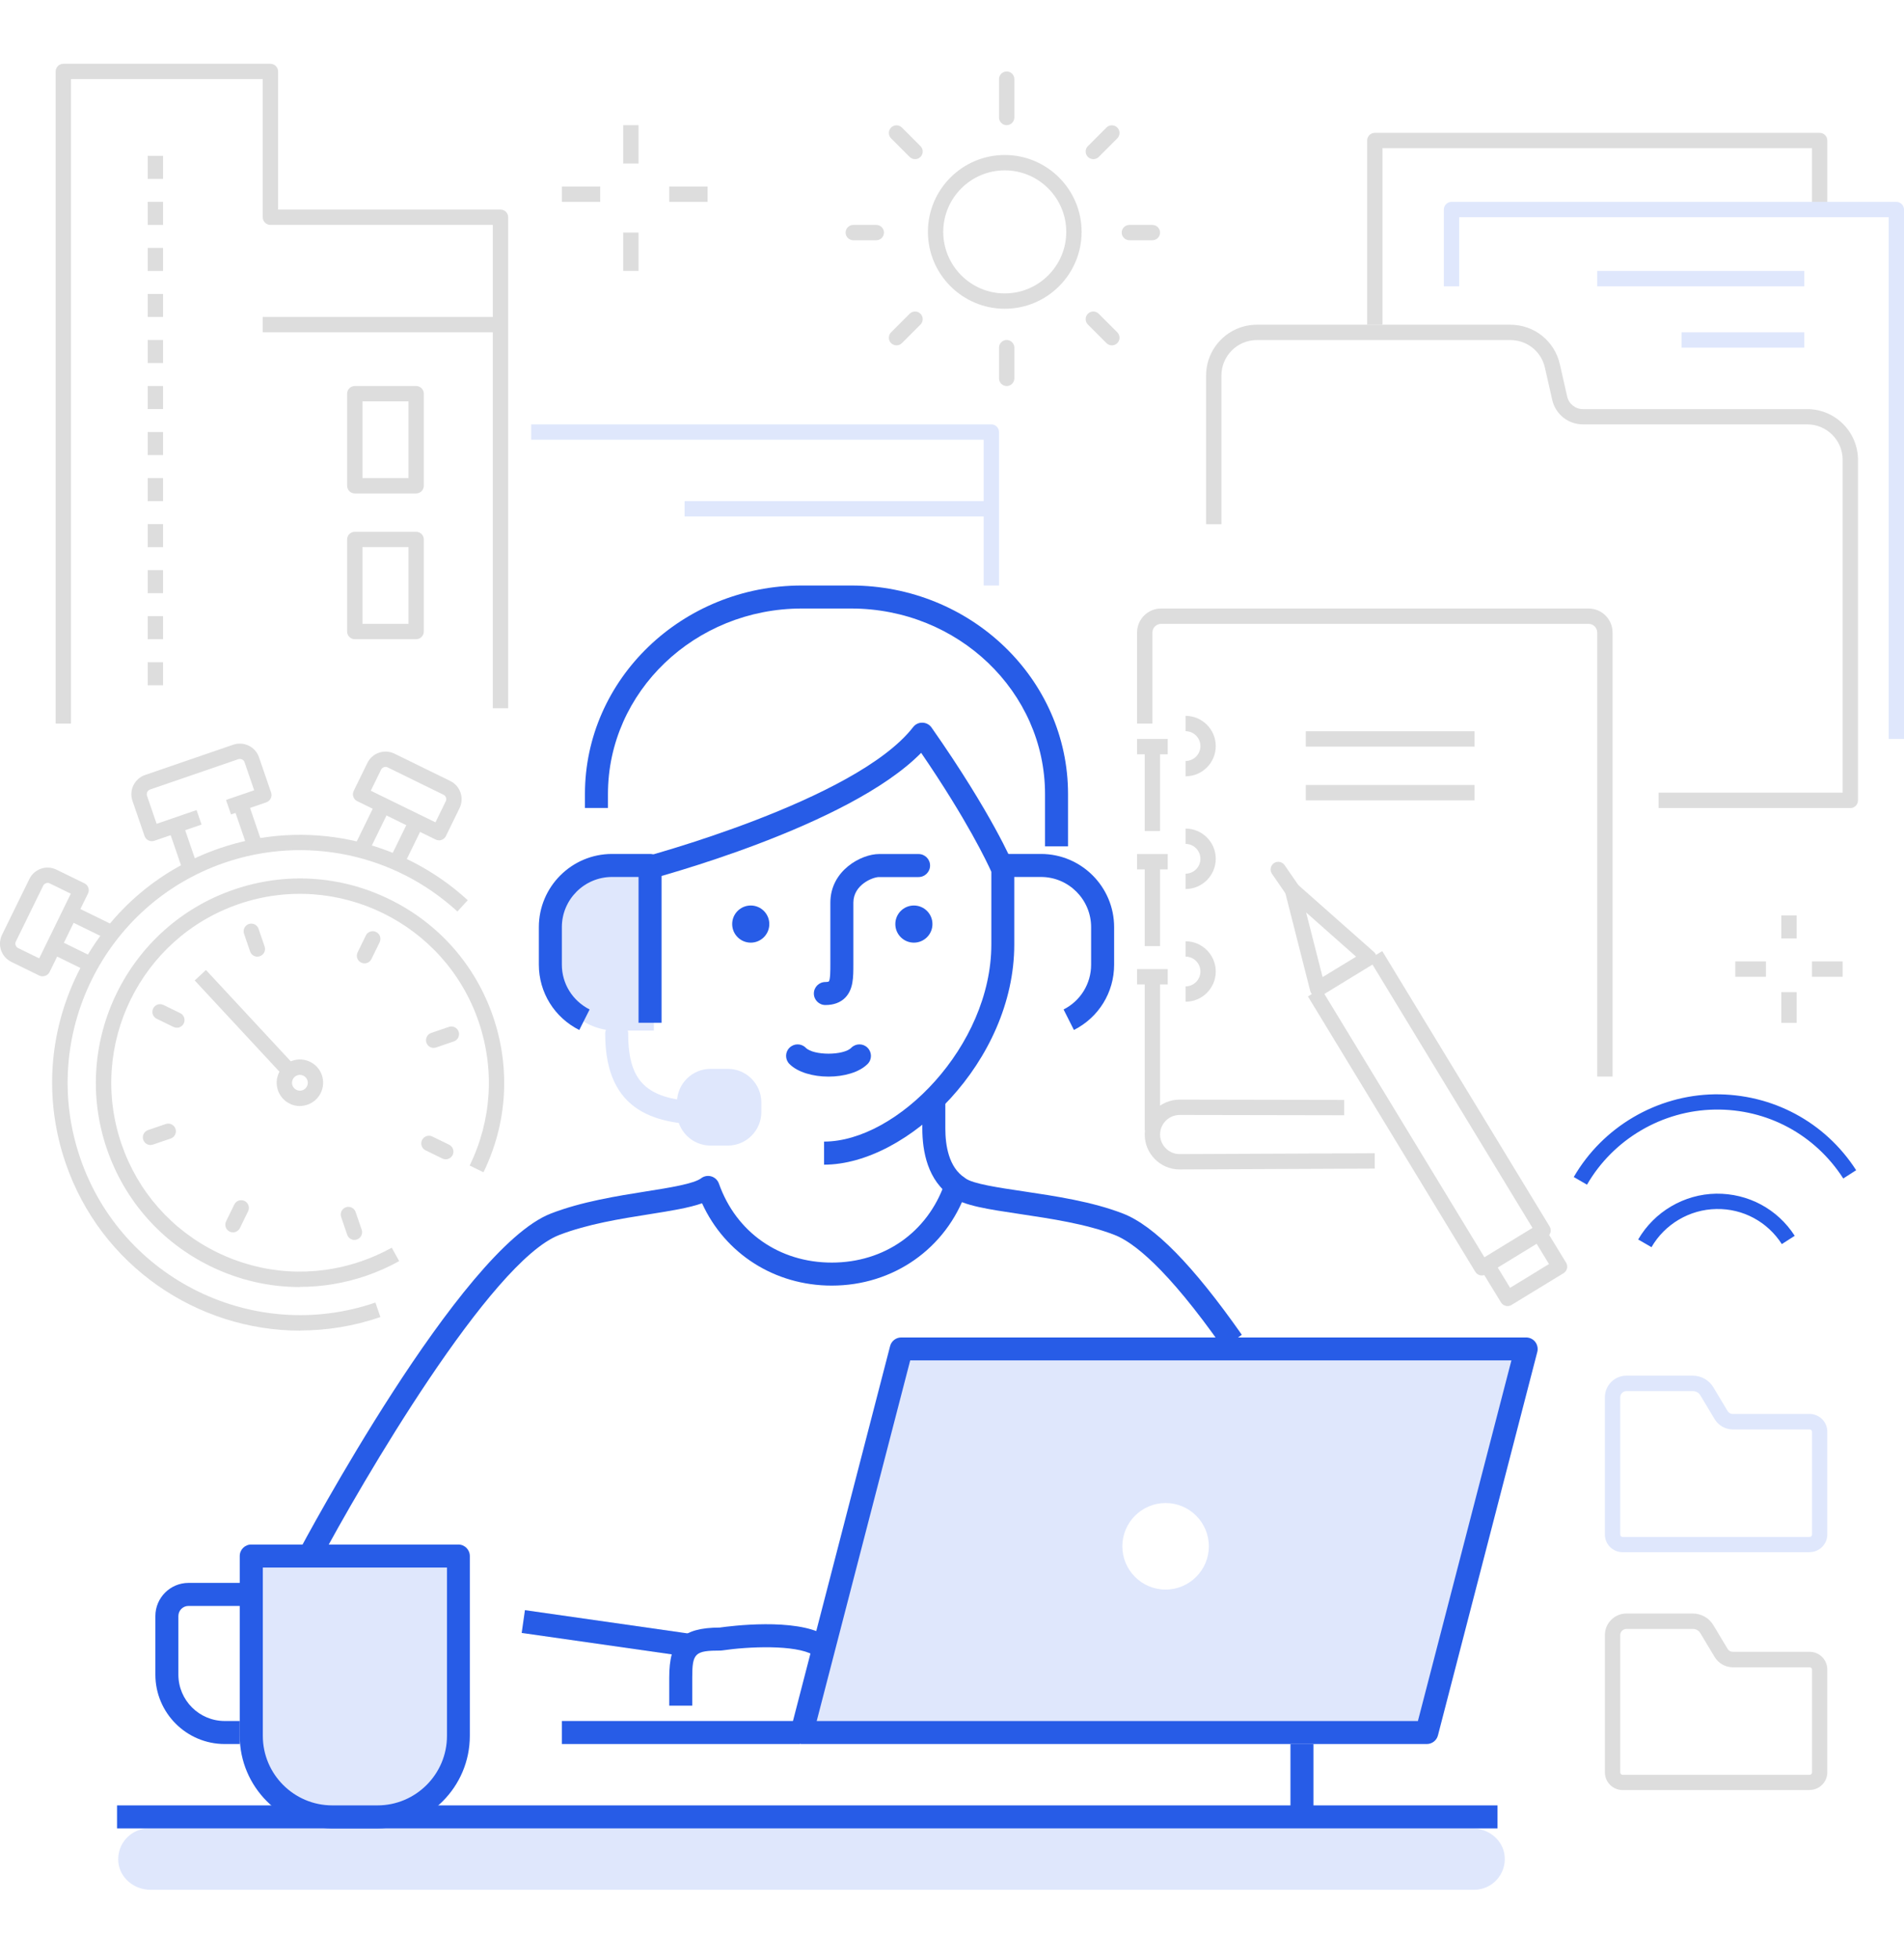 <?xml version="1.0" encoding="UTF-8"?><svg width="312" height="321" viewBox="0 0 312 321" fill="none" xmlns="http://www.w3.org/2000/svg">
<g clip-path="url(#clip0_6488_305754)">
<path d="M241.559 309.645H24.645C21.993 309.645 19.618 307.709 19.391 305.081C19.128 302.102 21.465 299.588 24.393 299.588H241.308C243.96 299.588 246.335 301.524 246.561 304.151C246.825 307.131 244.487 309.645 241.559 309.645Z" fill="#DFE7FC"/>
<path d="M147.668 221.646L131.582 281.988H232.662L248.749 221.646H147.668ZM191.001 260.454C187.08 260.454 183.913 257.273 183.913 253.364C183.913 249.454 187.093 246.273 191.001 246.273C194.91 246.273 198.089 249.454 198.089 253.364C198.089 257.273 194.91 260.454 191.001 260.454Z" fill="#DFE7FC"/>
<path d="M200.414 220.868C191.152 207.668 185.647 203.52 182.656 202.351C177.993 200.54 172.225 199.686 167.123 198.919C161.819 198.127 157.973 197.548 156 196.115C151.979 193.488 151.137 188.585 151.137 184.914V180.1H154.907V184.914C154.907 187.655 155.46 191.288 158.099 192.985C158.137 193.01 158.175 193.035 158.212 193.073C159.394 193.966 163.604 194.594 167.676 195.198C172.966 195.99 178.961 196.882 184.013 198.843C189.141 200.829 195.512 207.329 203.493 218.706L200.401 220.868H200.414Z" fill="#275CE7"/>
<path d="M135.037 190.824V187.052C147.001 187.052 162.446 171.389 162.446 154.744V142.839C161.755 141.306 158.513 134.417 150.947 123.354C139.058 135.46 107.137 143.895 105.717 144.273L104.762 140.627C105.114 140.539 140.215 131.249 149.628 119.143C149.992 118.665 150.558 118.389 151.161 118.414C151.764 118.426 152.317 118.728 152.656 119.218C162.585 133.399 165.928 141.394 166.066 141.733C166.154 141.96 166.204 142.211 166.204 142.45V154.757C166.204 173.84 148.773 190.836 135.024 190.836L135.037 190.824Z" fill="#275CE7"/>
<path d="M52.143 256.269L48.812 254.496C49.893 252.46 75.443 204.589 90.26 198.844C95.274 196.895 101.156 195.965 105.881 195.211C109.727 194.607 113.698 193.966 114.892 193.061C115.37 192.696 115.998 192.583 116.576 192.759C117.154 192.935 117.607 193.375 117.808 193.941C120.623 201.911 127.699 206.877 136.295 206.877C144.891 206.877 151.966 201.924 154.781 193.941L158.338 195.198C155.033 204.576 146.386 210.648 136.295 210.648C126.932 210.648 118.801 205.418 115.043 197.159C112.919 197.913 109.953 198.391 106.472 198.944C101.684 199.698 96.267 200.566 91.617 202.364C80.407 206.713 59.319 242.755 52.143 256.269Z" fill="#275CE7"/>
<path d="M135.25 164.676C134.207 164.676 133.365 163.833 133.365 162.79C133.365 161.747 134.207 160.904 135.25 160.904C135.678 160.904 135.816 160.816 135.816 160.816C136.067 160.527 136.067 158.956 136.067 158.025V147.906C136.067 142.601 141.17 139.936 144.035 139.936H150.52C151.563 139.936 152.405 140.778 152.405 141.821C152.405 142.865 151.563 143.707 150.52 143.707H144.035C143.03 143.707 139.837 144.964 139.837 147.906V158.025C139.837 160.137 139.837 162.124 138.48 163.494C137.701 164.273 136.608 164.676 135.25 164.676Z" fill="#275CE7"/>
<path d="M123.022 154.454C124.701 154.454 126.063 153.092 126.063 151.411C126.063 149.731 124.701 148.369 123.022 148.369C121.342 148.369 119.98 149.731 119.98 151.411C119.98 153.092 121.342 154.454 123.022 154.454Z" fill="#275CE7"/>
<path d="M149.754 154.454C151.434 154.454 152.796 153.092 152.796 151.411C152.796 149.731 151.434 148.369 149.754 148.369C148.075 148.369 146.713 149.731 146.713 151.411C146.713 153.092 148.075 154.454 149.754 154.454Z" fill="#275CE7"/>
<path d="M135.765 176.404C133.252 176.404 130.738 175.713 129.369 174.342C128.627 173.601 128.627 172.406 129.369 171.677C130.11 170.936 131.304 170.936 132.033 171.677C133.327 172.972 138.204 172.972 139.498 171.677C140.239 170.936 141.433 170.936 142.162 171.677C142.904 172.419 142.904 173.613 142.162 174.342C140.792 175.713 138.279 176.404 135.765 176.404Z" fill="#275CE7"/>
<path d="M175.014 138.678H171.244V130.104C171.244 113.347 156.992 99.707 139.473 99.707H131.392C113.873 99.707 99.622 113.347 99.622 130.104V132.392H95.852V130.104C95.852 111.26 111.8 95.936 131.392 95.936H139.473C159.079 95.936 175.014 111.26 175.014 130.104V138.678Z" fill="#275CE7"/>
<path d="M116.362 184.299C107.867 184.299 99.17 182.526 99.17 169.39C99.17 168.346 100.012 167.504 101.055 167.504C102.098 167.504 102.94 168.346 102.94 169.39C102.94 177.724 106.321 180.528 116.362 180.528C117.405 180.528 118.247 181.37 118.247 182.413C118.247 183.457 117.405 184.299 116.362 184.299Z" fill="#DFE7FC"/>
<path d="M116.438 175.135H119.253C122.295 175.135 124.758 177.599 124.758 180.641V182.2C124.758 185.242 122.295 187.706 119.253 187.706H116.438C113.397 187.706 110.934 185.242 110.934 182.2V180.641C110.934 177.599 113.397 175.135 116.438 175.135Z" fill="#DFE7FC"/>
<path d="M90.812 152.556V158.753C90.812 164.335 95.337 168.86 100.917 168.86H107.15V142.461H100.917C95.337 142.461 90.812 146.987 90.812 152.568V152.556Z" fill="#DFE7FC"/>
<path d="M94.934 168.773C90.85 166.724 88.299 162.613 88.299 158.062V151.915C88.299 145.302 93.678 139.922 100.288 139.922H106.522C107.565 139.922 108.407 140.764 108.407 141.808V167.578H104.637V143.693H100.288C95.764 143.693 92.069 147.377 92.069 151.915V158.062C92.069 161.18 93.816 163.983 96.618 165.404L94.922 168.773H94.934Z" fill="#275CE7"/>
<path d="M175.982 168.773L174.285 165.404C177.063 163.996 178.797 161.18 178.797 158.062V151.915C178.797 147.389 175.115 143.693 170.578 143.693H164.973V139.922H170.578C177.188 139.922 182.567 145.302 182.567 151.915V158.062C182.567 162.613 180.041 166.711 175.982 168.76V168.773Z" fill="#275CE7"/>
<path d="M245.392 295.816H19.178V299.588H245.392V295.816Z" fill="#275CE7"/>
<path d="M233.805 285.761H131.405C130.827 285.761 130.274 285.497 129.91 285.032C129.558 284.567 129.432 283.963 129.571 283.41L145.858 220.554C146.072 219.725 146.826 219.146 147.68 219.146H250.08C250.658 219.146 251.211 219.41 251.576 219.876C251.928 220.341 252.053 220.944 251.915 221.497L235.628 284.353C235.414 285.183 234.66 285.761 233.805 285.761ZM133.844 281.99H232.347L247.667 222.905H149.151L133.831 281.99H133.844Z" fill="#275CE7"/>
<path d="M131.028 281.988H92.068V285.76H131.028V281.988Z" fill="#275CE7"/>
<path d="M41.799 256.846V283.798C41.799 291.127 47.743 297.073 55.07 297.073H61.216C68.542 297.073 74.487 291.127 74.487 283.798V256.846H41.811H41.799Z" fill="#DFE7FC"/>
<path d="M61.844 299.588H54.441C46.084 299.588 39.285 292.787 39.285 284.427V254.96C39.285 253.916 40.127 253.074 41.17 253.074H75.102C76.145 253.074 76.988 253.916 76.988 254.96V284.427C76.988 292.787 70.189 299.588 61.831 299.588H61.844ZM43.068 256.846V284.427C43.068 290.7 48.17 295.816 54.454 295.816H61.856C68.127 295.816 73.243 290.712 73.243 284.427V256.846H43.081H43.068Z" fill="#275CE7"/>
<path d="M39.285 285.761H36.822C30.551 285.761 25.461 280.657 25.461 274.396V264.792C25.461 261.8 27.899 259.361 30.89 259.361H41.799V263.133H30.89C29.973 263.133 29.231 263.874 29.231 264.792V274.396C29.231 278.583 32.637 281.989 36.822 281.989H39.285V285.761Z" fill="#275CE7"/>
<path d="M113.434 279.474H109.664V274.886C109.664 268.789 111.763 266.702 117.946 266.677C119.705 266.426 130.287 265.068 135.163 267.909L133.266 271.165C130.325 269.443 122.558 269.795 118.361 270.423C118.273 270.436 118.172 270.448 118.084 270.448C113.862 270.448 113.434 270.863 113.434 274.886V279.474Z" fill="#275CE7"/>
<path d="M86.019 263.825L85.486 267.559L112.359 271.399L112.892 267.665L86.019 263.825Z" fill="#275CE7"/>
<path d="M215.231 285.76H211.461V297.074H215.231V285.76Z" fill="#275CE7"/>
<path d="M11.636 118.563H9.123V11.708C9.123 11.017 9.689 10.451 10.38 10.451H44.312C45.003 10.451 45.569 11.017 45.569 11.708V34.336H82.014C82.706 34.336 83.271 34.902 83.271 35.593V116.049H80.758V36.851H44.312C43.621 36.851 43.055 36.285 43.055 35.593V12.965H11.636V118.563Z" fill="#DDDDDD"/>
<path d="M26.719 112.278H24.205V108.507H26.719V112.278ZM26.719 104.736H24.205V100.964H26.719V104.736ZM26.719 97.193H24.205V93.421H26.719V97.193ZM26.719 89.65H24.205V85.879H26.719V89.65ZM26.719 82.107H24.205V78.336H26.719V82.107ZM26.719 74.565H24.205V70.793H26.719V74.565ZM26.719 67.022H24.205V63.251H26.719V67.022ZM26.719 59.479H24.205V55.708H26.719V59.479ZM26.719 51.937H24.205V48.165H26.719V51.937ZM26.719 44.394H24.205V40.623H26.719V44.394ZM26.719 36.851H24.205V33.08H26.719V36.851ZM26.719 29.308H24.205V25.537H26.719V29.308Z" fill="#DDDDDD"/>
<path d="M82.016 51.935H43.057V54.45H82.016V51.935Z" fill="#DDDDDD"/>
<path d="M163.705 95.935H161.191V72.049H87.043V69.535H162.448C163.139 69.535 163.705 70.101 163.705 70.792V95.935Z" fill="#DFE7FC"/>
<path d="M104.637 20.508H102.123V26.793H104.637V20.508Z" fill="#DDDDDD"/>
<path d="M104.637 38.107H102.123V44.393H104.637V38.107Z" fill="#DDDDDD"/>
<path d="M98.352 30.564H92.068V33.079H98.352V30.564Z" fill="#DDDDDD"/>
<path d="M115.946 30.564H109.662V33.079H115.946V30.564Z" fill="#DDDDDD"/>
<path d="M294.406 149.992H291.893V153.764H294.406V149.992Z" fill="#DDDDDD"/>
<path d="M294.406 162.562H291.893V167.591H294.406V162.562Z" fill="#DDDDDD"/>
<path d="M289.379 157.535H284.352V160.049H289.379V157.535Z" fill="#DDDDDD"/>
<path d="M301.947 157.535H296.92V160.049H301.947V157.535Z" fill="#DDDDDD"/>
<path d="M49.151 181.231C48.573 181.231 48.008 181.105 47.48 180.841C46.562 180.389 45.884 179.622 45.544 178.654C45.218 177.686 45.28 176.655 45.72 175.737C46.173 174.82 46.939 174.141 47.907 173.801C49.893 173.123 52.067 174.179 52.745 176.165C53.424 178.151 52.368 180.326 50.383 181.005C49.981 181.143 49.553 181.218 49.139 181.218L49.151 181.231ZM49.151 176.114C49.013 176.114 48.862 176.14 48.724 176.19C48.397 176.303 48.133 176.542 47.983 176.844C47.832 177.158 47.806 177.51 47.92 177.837C48.033 178.164 48.272 178.428 48.573 178.578C48.887 178.729 49.239 178.754 49.566 178.641C49.893 178.528 50.157 178.289 50.307 177.988C50.458 177.673 50.483 177.321 50.37 176.994C50.257 176.668 50.018 176.404 49.717 176.253C49.541 176.165 49.34 176.114 49.151 176.114Z" fill="#DDDDDD"/>
<path d="M24.884 137.835C24.695 137.835 24.507 137.798 24.331 137.71C24.029 137.559 23.803 137.307 23.69 136.993L21.704 131.21C21.114 129.476 22.031 127.59 23.765 126.987L38.218 122.021C39.952 121.43 41.85 122.348 42.441 124.083L44.426 129.865C44.54 130.18 44.514 130.532 44.364 130.821C44.213 131.122 43.962 131.349 43.647 131.462L37.854 133.448L37.037 131.072L41.649 129.488L40.078 124.9C39.927 124.472 39.475 124.259 39.048 124.397L24.595 129.362C24.168 129.513 23.954 129.966 24.092 130.393L25.663 134.982L32.211 132.732L33.028 135.108L25.299 137.76C25.16 137.81 25.022 137.823 24.897 137.823L24.884 137.835Z" fill="#DDDDDD"/>
<path d="M40.899 132.173L38.522 132.988L40.56 138.934L42.938 138.118L40.899 132.173Z" fill="#DDDDDD"/>
<path d="M30.274 135.821L27.896 136.637L29.809 142.214L32.186 141.398L30.274 135.821Z" fill="#DDDDDD"/>
<path d="M6.988 159.974C6.799 159.974 6.611 159.936 6.435 159.848L1.86 157.61C1.068 157.22 0.465 156.542 0.176 155.699C-0.113 154.857 -0.05 153.965 0.339 153.16L4.813 144.021C5.203 143.229 5.882 142.625 6.724 142.336C7.566 142.047 8.47 142.11 9.262 142.5L13.837 144.737C14.138 144.888 14.365 145.14 14.478 145.454C14.591 145.768 14.566 146.12 14.415 146.409L8.131 159.257C7.918 159.697 7.465 159.961 7 159.961L6.988 159.974ZM1.47 153.713L2.601 154.266C2.501 154.455 2.488 154.681 2.564 154.882C2.639 155.083 2.777 155.247 2.978 155.347L6.422 157.032L11.6 146.434L8.156 144.75C7.968 144.649 7.742 144.637 7.54 144.712C7.339 144.788 7.176 144.926 7.075 145.127L2.601 154.266L1.47 153.713Z" fill="#DDDDDD"/>
<path d="M12.948 148.839L11.844 151.098L16.958 153.599L18.062 151.341L12.948 148.839Z" fill="#DDDDDD"/>
<path d="M10.243 154.37L9.139 156.629L13.733 158.877L14.838 156.619L10.243 154.37Z" fill="#DDDDDD"/>
<path d="M71.936 137.685C71.748 137.685 71.559 137.647 71.383 137.559L58.539 131.273C57.911 130.972 57.66 130.217 57.961 129.589L60.198 125.013C60.588 124.221 61.266 123.617 62.108 123.328C62.95 123.039 63.843 123.102 64.647 123.492L73.784 127.967C75.43 128.772 76.109 130.77 75.304 132.417L73.067 136.993C72.854 137.433 72.401 137.697 71.936 137.697V137.685ZM60.764 129.564L71.358 134.743L73.042 131.298C73.243 130.896 73.067 130.406 72.665 130.217L63.529 125.742C63.126 125.541 62.649 125.717 62.448 126.107L60.764 129.551V129.564Z" fill="#DDDDDD"/>
<path d="M61.181 132.303L58.215 138.367L60.473 139.472L63.438 133.408L61.181 132.303Z" fill="#DDDDDD"/>
<path d="M66.687 134.981L63.98 140.514L66.238 141.619L68.945 136.085L66.687 134.981Z" fill="#DDDDDD"/>
<path d="M42.177 156.756C41.649 156.756 41.172 156.429 40.983 155.901L39.99 152.997C39.764 152.344 40.116 151.627 40.77 151.401C41.423 151.174 42.139 151.526 42.366 152.18L43.359 155.084C43.585 155.738 43.233 156.454 42.579 156.681C42.441 156.731 42.303 156.743 42.177 156.743V156.756Z" fill="#DDDDDD"/>
<path d="M58.087 203.168C57.56 203.168 57.082 202.841 56.894 202.313L55.901 199.409C55.674 198.756 56.026 198.039 56.68 197.813C57.333 197.586 58.05 197.939 58.276 198.592L59.269 201.496C59.495 202.15 59.143 202.866 58.49 203.093C58.351 203.143 58.213 203.156 58.087 203.156V203.168Z" fill="#DDDDDD"/>
<path d="M71.069 171.703C70.541 171.703 70.064 171.376 69.875 170.848C69.649 170.194 70.001 169.477 70.654 169.251L73.558 168.258C74.211 168.032 74.927 168.384 75.154 169.038C75.38 169.691 75.028 170.408 74.374 170.634L71.471 171.627C71.333 171.677 71.195 171.69 71.069 171.69V171.703Z" fill="#DDDDDD"/>
<path d="M24.671 187.617C24.143 187.617 23.665 187.29 23.477 186.762C23.251 186.108 23.602 185.392 24.256 185.165L27.159 184.172C27.813 183.946 28.529 184.298 28.755 184.952C28.981 185.605 28.63 186.322 27.976 186.548L25.073 187.541C24.935 187.591 24.796 187.604 24.671 187.604V187.617Z" fill="#DDDDDD"/>
<path d="M59.733 157.849C59.544 157.849 59.356 157.811 59.18 157.723C58.552 157.422 58.3 156.667 58.602 156.039L59.947 153.286C60.248 152.657 61.002 152.406 61.631 152.707C62.259 153.009 62.51 153.763 62.209 154.392L60.864 157.145C60.65 157.585 60.198 157.849 59.733 157.849Z" fill="#DDDDDD"/>
<path d="M38.18 201.923C37.992 201.923 37.803 201.885 37.627 201.797C36.999 201.496 36.748 200.741 37.049 200.113L38.394 197.36C38.695 196.731 39.45 196.48 40.078 196.782C40.706 197.083 40.958 197.838 40.656 198.466L39.311 201.219C39.098 201.659 38.645 201.923 38.18 201.923Z" fill="#DDDDDD"/>
<path d="M73.042 189.955C72.853 189.955 72.665 189.917 72.489 189.829L69.737 188.484C69.108 188.182 68.857 187.428 69.159 186.799C69.46 186.171 70.214 185.919 70.843 186.221L73.595 187.566C74.223 187.868 74.475 188.622 74.173 189.251C73.959 189.691 73.507 189.955 73.042 189.955Z" fill="#DDDDDD"/>
<path d="M28.981 168.396C28.793 168.396 28.604 168.358 28.428 168.27L25.676 166.925C25.048 166.624 24.796 165.869 25.098 165.241C25.399 164.612 26.154 164.361 26.782 164.662L29.534 166.008C30.163 166.309 30.414 167.064 30.112 167.692C29.899 168.132 29.446 168.396 28.981 168.396Z" fill="#DDDDDD"/>
<path d="M33.748 158.937L31.906 160.648L46.515 176.38L48.357 174.669L33.748 158.937Z" fill="#DDDDDD"/>
<path d="M49.188 218.026C32.323 218.026 16.526 207.416 10.757 190.584C7.238 180.325 7.929 169.313 12.693 159.558C17.456 149.815 25.725 142.511 35.993 138.991C50.081 134.152 65.664 137.42 76.648 147.502L74.952 149.35C64.646 139.884 50.03 136.829 36.809 141.355C16.94 148.168 6.333 169.879 13.145 189.754C19.956 209.629 41.66 220.239 61.517 213.425L62.334 215.801C57.986 217.297 53.549 218.001 49.201 218.001L49.188 218.026Z" fill="#DDDDDD"/>
<path d="M49.125 210.886C44.098 210.886 39.109 209.743 34.459 207.467C26.441 203.545 20.421 196.719 17.518 188.271C11.536 170.822 20.861 151.764 38.305 145.768C46.75 142.864 55.824 143.43 63.854 147.364C71.872 151.287 77.892 158.113 80.795 166.561C83.686 174.996 83.133 184.06 79.224 192.08L76.962 190.974C80.582 183.557 81.097 175.172 78.42 167.365C72.89 151.224 55.258 142.6 39.134 148.131C22.997 153.662 14.376 171.3 19.906 187.441C22.583 195.26 28.15 201.559 35.565 205.192C42.98 208.825 51.375 209.353 59.192 206.663C60.926 206.072 62.61 205.317 64.194 204.437L65.413 206.637C63.691 207.593 61.881 208.397 60.009 209.039C56.452 210.258 52.782 210.861 49.125 210.861V210.886Z" fill="#DDDDDD"/>
<path d="M264.244 176.391H261.731V103.642C261.731 102.862 261.09 102.221 260.311 102.221H190.26C189.481 102.221 188.84 102.862 188.84 103.642V118.564H186.326V103.642C186.326 101.467 188.086 99.707 190.26 99.707H260.311C262.485 99.707 264.244 101.467 264.244 103.642V176.391Z" fill="#DDDDDD"/>
<path d="M190.096 122.336H187.582V136.164H190.096V122.336Z" fill="#DDDDDD"/>
<path d="M190.096 141.191H187.582V155.02H190.096V141.191Z" fill="#DDDDDD"/>
<path d="M190.096 160.049H187.582V185.191H190.096V160.049Z" fill="#DDDDDD"/>
<path d="M241.623 128.621H213.975V131.135H241.623V128.621Z" fill="#DDDDDD"/>
<path d="M241.623 119.82H213.975V122.335H241.623V119.82Z" fill="#DDDDDD"/>
<path d="M191.353 121.078H186.326V123.592H191.353V121.078Z" fill="#DDDDDD"/>
<path d="M194.27 127.201V124.687C195.614 124.687 196.708 123.593 196.708 122.248C196.708 120.903 195.614 119.809 194.27 119.809V117.295C196.997 117.295 199.221 119.52 199.221 122.248C199.221 124.976 196.997 127.201 194.27 127.201Z" fill="#DDDDDD"/>
<path d="M191.353 139.936H186.326V142.45H191.353V139.936Z" fill="#DDDDDD"/>
<path d="M194.27 145.668V143.154C195.614 143.154 196.708 142.06 196.708 140.715C196.708 139.37 195.614 138.276 194.27 138.276V135.762C196.997 135.762 199.221 137.987 199.221 140.715C199.221 143.443 196.997 145.668 194.27 145.668Z" fill="#DDDDDD"/>
<path d="M191.353 158.791H186.326V161.305H191.353V158.791Z" fill="#DDDDDD"/>
<path d="M194.27 164.135V161.62C195.614 161.62 196.708 160.527 196.708 159.182C196.708 157.836 195.614 156.743 194.27 156.743V154.229C196.997 154.229 199.221 156.454 199.221 159.182C199.221 161.909 196.997 164.135 194.27 164.135Z" fill="#DDDDDD"/>
<path d="M193.313 191.616C190.146 191.616 187.582 189.051 187.582 185.896C187.582 182.74 190.146 180.176 193.3 180.176L220.257 180.226V182.74L193.3 182.69C191.528 182.69 190.096 184.136 190.096 185.896C190.096 187.656 191.541 189.101 193.3 189.101L225.272 188.963V191.477L193.3 191.616H193.313Z" fill="#DDDDDD"/>
<path d="M242.829 208.989C242.729 208.989 242.628 208.989 242.528 208.951C242.201 208.876 241.924 208.662 241.748 208.385L214.326 163.267L216.475 161.96L243.244 206.009L251.124 201.195L224.355 157.145L226.504 155.838L253.926 200.956C254.291 201.547 254.102 202.326 253.512 202.678L243.483 208.8C243.282 208.926 243.055 208.989 242.829 208.989Z" fill="#DDDDDD"/>
<path d="M215.922 163.316C215.759 163.316 215.596 163.291 215.445 163.228C215.08 163.077 214.804 162.763 214.703 162.373L210.581 146.169C210.443 145.629 210.669 145.075 211.147 144.786C211.612 144.497 212.215 144.547 212.63 144.912L225.147 155.987C225.448 156.251 225.599 156.641 225.562 157.043C225.524 157.445 225.31 157.797 224.958 158.011L216.563 163.14C216.362 163.266 216.136 163.329 215.91 163.329L215.922 163.316ZM214.025 149.501L216.727 160.098L222.219 156.754L214.037 149.513L214.025 149.501Z" fill="#DDDDDD"/>
<path d="M211.863 147.2C211.461 147.2 211.071 147.012 210.832 146.66L208.432 143.177C208.042 142.612 208.181 141.82 208.746 141.43C209.312 141.04 210.103 141.179 210.493 141.744L212.893 145.227C213.283 145.792 213.145 146.584 212.579 146.974C212.366 147.125 212.114 147.2 211.863 147.2Z" fill="#DDDDDD"/>
<path d="M247.039 214.004C246.939 214.004 246.838 214.004 246.738 213.966C246.411 213.891 246.135 213.689 245.959 213.4L242.616 207.932C242.251 207.341 242.44 206.562 243.03 206.21L251.551 201.005C251.84 200.829 252.179 200.779 252.506 200.854C252.833 200.93 253.109 201.143 253.285 201.42L256.628 206.888C256.993 207.479 256.804 208.259 256.214 208.611L247.693 213.815C247.492 213.941 247.266 214.004 247.039 214.004ZM245.431 207.693L247.454 211.012L253.826 207.115L251.802 203.796L245.431 207.693Z" fill="#DDDDDD"/>
<path d="M296.541 254.333H265.889C264.293 254.333 262.986 253.038 262.986 251.429V228.939C262.986 226.99 264.57 225.406 266.518 225.406H277.401C278.771 225.406 280.053 226.135 280.757 227.304L283.094 231.202C283.27 231.503 283.597 231.679 283.949 231.679H296.529C298.125 231.679 299.432 232.974 299.432 234.583V251.416C299.432 253.013 298.138 254.32 296.529 254.32L296.541 254.333ZM266.518 227.933C265.965 227.933 265.5 228.386 265.5 228.951V251.441C265.5 251.655 265.676 251.831 265.889 251.831H296.541C296.755 251.831 296.931 251.655 296.931 251.441V234.608C296.931 234.395 296.755 234.219 296.541 234.219H283.961C282.73 234.219 281.586 233.565 280.958 232.509L278.62 228.612C278.369 228.184 277.904 227.933 277.414 227.933H266.53H266.518Z" fill="#DFE7FC"/>
<path d="M296.541 293.303H265.889C264.293 293.303 262.986 292.008 262.986 290.399V267.909C262.986 265.961 264.57 264.377 266.518 264.377H277.401C278.771 264.377 280.053 265.106 280.757 266.275L283.094 270.172C283.27 270.474 283.597 270.65 283.949 270.65H296.529C298.125 270.65 299.432 271.945 299.432 273.554V290.387C299.432 291.983 298.138 293.291 296.529 293.291L296.541 293.303ZM266.518 266.904C265.965 266.904 265.5 267.356 265.5 267.922V290.412C265.5 290.626 265.676 290.802 265.889 290.802H296.541C296.755 290.802 296.931 290.626 296.931 290.412V273.579C296.931 273.365 296.755 273.189 296.541 273.189H283.961C282.73 273.189 281.586 272.536 280.958 271.48L278.62 267.583C278.369 267.155 277.904 266.904 277.414 266.904H266.53H266.518Z" fill="#DDDDDD"/>
<path d="M303.203 132.393H271.785V129.879H301.947V75.345C301.947 72.139 299.345 69.537 296.141 69.537H259.393C256.968 69.537 254.894 67.878 254.354 65.514L253.16 60.247C252.557 57.582 250.232 55.721 247.492 55.721H205.956C202.752 55.721 200.15 58.324 200.15 61.529V85.892H197.637V61.529C197.637 56.941 201.369 53.207 205.956 53.207H247.492C251.413 53.207 254.743 55.872 255.61 59.694L256.804 64.961C257.081 66.18 258.149 67.035 259.393 67.035H296.141C300.728 67.035 304.46 70.769 304.46 75.357V131.148C304.46 131.84 303.895 132.405 303.203 132.405V132.393Z" fill="#DDDDDD"/>
<path d="M226.543 53.194H224.029V23.023C224.029 22.331 224.595 21.766 225.286 21.766H298.177C298.869 21.766 299.434 22.331 299.434 23.023V34.337H296.921V24.28H226.543V53.194Z" fill="#DDDDDD"/>
<path d="M312.001 121.078H309.487V35.594H239.109V46.908H236.596V34.337C236.596 33.646 237.161 33.08 237.852 33.08H310.744C311.435 33.08 312.001 33.646 312.001 34.337V121.078Z" fill="#DFE7FC"/>
<path d="M295.663 44.395H261.73V46.909H295.663V44.395Z" fill="#DFE7FC"/>
<path d="M295.663 54.451H275.555V56.965H295.663V54.451Z" fill="#DFE7FC"/>
<path d="M260.059 194.116L257.885 192.858C262.635 184.649 271.47 179.458 280.946 179.307C290.372 179.194 299.056 183.807 304.158 191.74L302.047 193.097C297.422 185.894 289.555 181.658 280.984 181.808C272.388 181.947 264.37 186.648 260.059 194.103V194.116Z" fill="#275CE7"/>
<path d="M270.616 204.349L268.441 203.092C271.081 198.541 275.969 195.662 281.223 195.587C286.451 195.524 291.264 198.089 294.092 202.489L291.98 203.846C289.63 200.188 285.609 198.013 281.26 198.101C276.887 198.164 272.802 200.565 270.616 204.362V204.349Z" fill="#275CE7"/>
<path d="M164.96 20.509C164.269 20.509 163.703 19.943 163.703 19.252V12.966C163.703 12.275 164.269 11.709 164.96 11.709C165.651 11.709 166.217 12.275 166.217 12.966V19.252C166.217 19.943 165.651 20.509 164.96 20.509Z" fill="#DDDDDD"/>
<path d="M164.96 63.252C164.269 63.252 163.703 62.686 163.703 61.995V56.966C163.703 56.275 164.269 55.709 164.96 55.709C165.651 55.709 166.217 56.275 166.217 56.966V61.995C166.217 62.686 165.651 63.252 164.96 63.252Z" fill="#DDDDDD"/>
<path d="M164.645 50.591C157.708 50.591 152.053 44.947 152.053 37.995C152.053 31.043 157.696 25.398 164.645 25.398C171.595 25.398 177.238 31.043 177.238 37.995C177.238 44.947 171.595 50.591 164.645 50.591ZM164.645 27.913C159.091 27.913 154.566 32.438 154.566 37.995C154.566 43.551 159.091 48.077 164.645 48.077C170.2 48.077 174.724 43.551 174.724 37.995C174.724 32.438 170.2 27.913 164.645 27.913Z" fill="#DDDDDD"/>
<path d="M149.954 26.078C149.627 26.078 149.313 25.953 149.061 25.714L146.02 22.672C145.53 22.181 145.53 21.389 146.02 20.899C146.51 20.409 147.302 20.409 147.792 20.899L150.833 23.941C151.323 24.431 151.323 25.223 150.833 25.714C150.582 25.965 150.268 26.078 149.941 26.078H149.954Z" fill="#DDDDDD"/>
<path d="M182.204 56.588C181.877 56.588 181.563 56.462 181.311 56.224L178.27 53.181C177.78 52.691 177.78 51.899 178.27 51.409C178.76 50.918 179.552 50.918 180.042 51.409L183.083 54.451C183.573 54.941 183.573 55.733 183.083 56.224C182.832 56.475 182.518 56.588 182.191 56.588H182.204Z" fill="#DDDDDD"/>
<path d="M143.595 39.366H139.825C139.134 39.366 138.568 38.8 138.568 38.109C138.568 37.417 139.134 36.852 139.825 36.852H143.595C144.287 36.852 144.852 37.417 144.852 38.109C144.852 38.8 144.287 39.366 143.595 39.366Z" fill="#DDDDDD"/>
<path d="M188.838 39.366H185.067C184.376 39.366 183.811 38.8 183.811 38.109C183.811 37.417 184.376 36.852 185.067 36.852H188.838C189.529 36.852 190.094 37.417 190.094 38.109C190.094 38.8 189.529 39.366 188.838 39.366Z" fill="#DDDDDD"/>
<path d="M146.912 56.588C146.585 56.588 146.271 56.462 146.02 56.224C145.53 55.733 145.53 54.941 146.02 54.451L149.061 51.409C149.551 50.918 150.343 50.918 150.833 51.409C151.323 51.899 151.323 52.691 150.833 53.181L147.792 56.224C147.541 56.475 147.226 56.588 146.9 56.588H146.912Z" fill="#DDDDDD"/>
<path d="M179.162 26.078C178.835 26.078 178.521 25.953 178.27 25.714C177.78 25.223 177.78 24.431 178.27 23.941L181.311 20.899C181.801 20.409 182.593 20.409 183.083 20.899C183.573 21.389 183.573 22.181 183.083 22.672L180.042 25.714C179.791 25.965 179.476 26.078 179.15 26.078H179.162Z" fill="#DDDDDD"/>
<path d="M162.448 82.107H112.178V84.622H162.448V82.107Z" fill="#DFE7FC"/>
<path d="M68.192 80.85H58.138C57.446 80.85 56.881 80.284 56.881 79.593V64.507C56.881 63.816 57.446 63.25 58.138 63.25H68.192C68.883 63.25 69.448 63.816 69.448 64.507V79.593C69.448 80.284 68.883 80.85 68.192 80.85ZM59.394 78.335H66.935V65.764H59.394V78.335Z" fill="#DDDDDD"/>
<path d="M68.192 104.734H58.138C57.446 104.734 56.881 104.169 56.881 103.477V88.392C56.881 87.701 57.446 87.135 58.138 87.135H68.192C68.883 87.135 69.448 87.701 69.448 88.392V103.477C69.448 104.169 68.883 104.734 68.192 104.734ZM59.394 102.22H66.935V89.649H59.394V102.22Z" fill="#DDDDDD"/>
</g>
<defs>
<clipPath id="clip0_6488_305754">
<rect width="312" height="299.194" fill="white" transform="translate(0 10.451)"/>
</clipPath>
</defs>
</svg>
